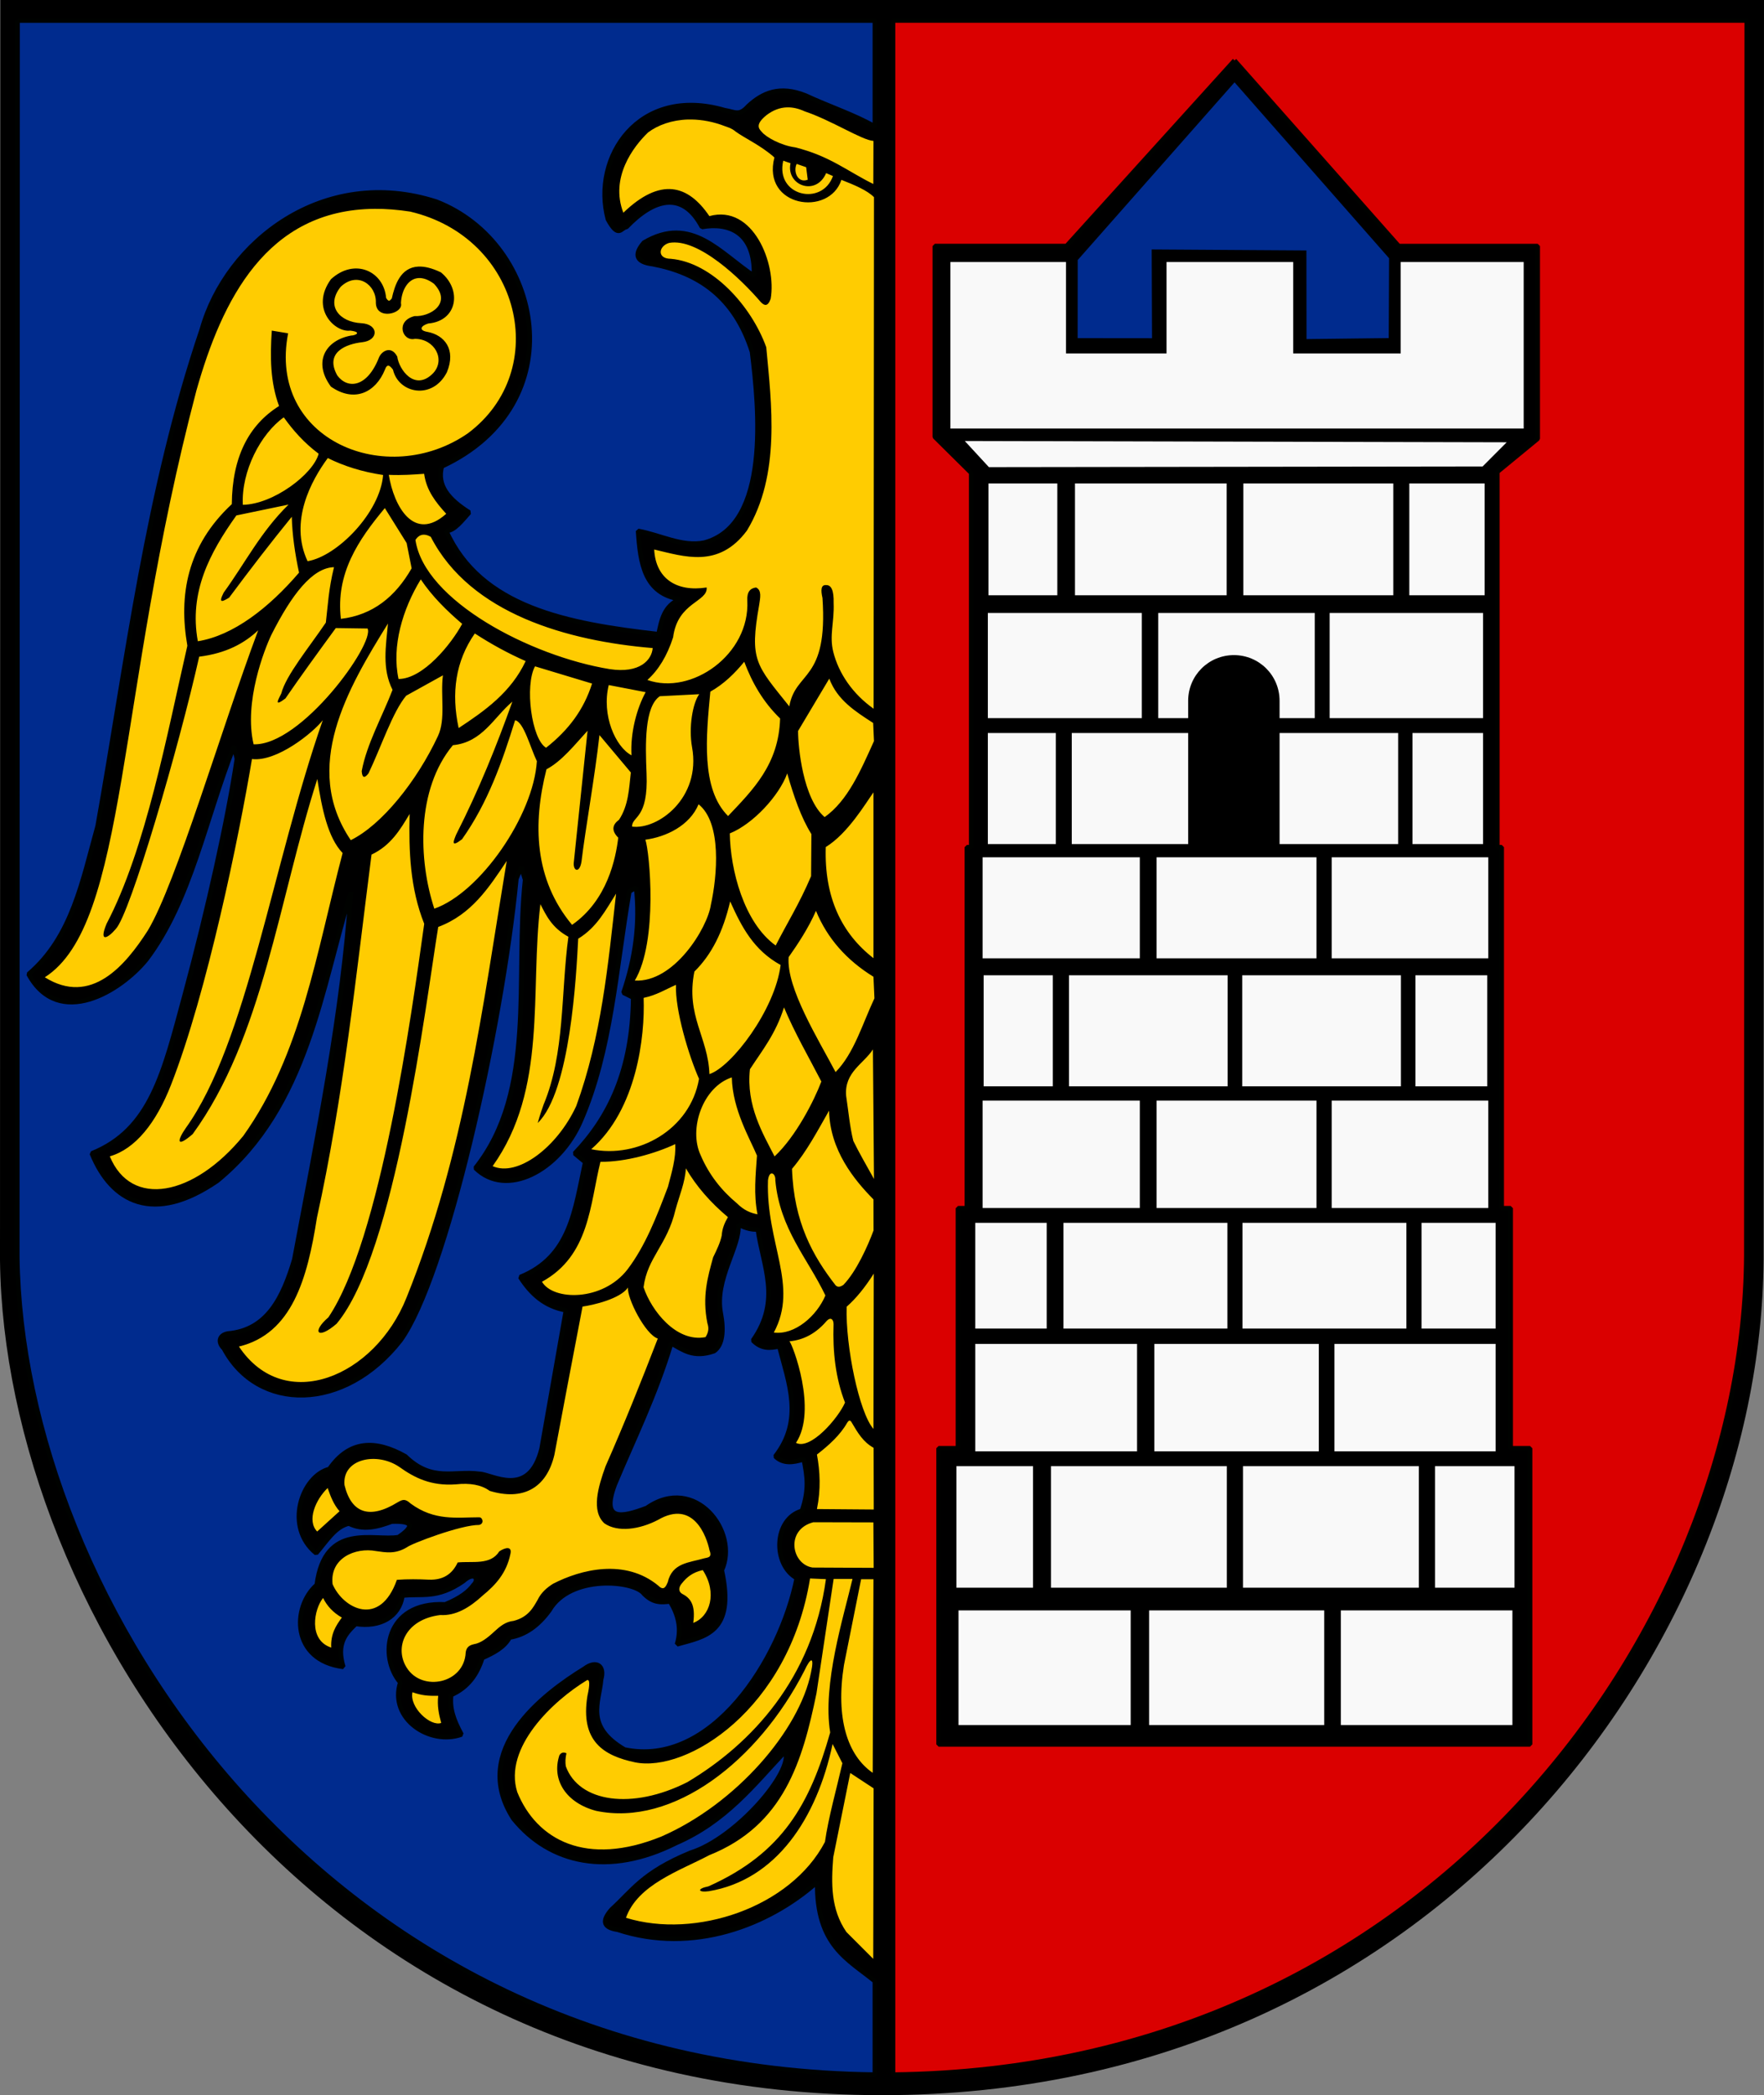 <?xml version="1.0" encoding="UTF-8" standalone="no"?>
<!-- Created with Inkscape (http://www.inkscape.org/) -->

<svg
   xmlns:dc="http://purl.org/dc/elements/1.1/"
   xmlns:cc="http://creativecommons.org/ns#"
   xmlns:rdf="http://www.w3.org/1999/02/22-rdf-syntax-ns#"
   xmlns:svg="http://www.w3.org/2000/svg"
   xmlns="http://www.w3.org/2000/svg"
   version="1.1"
   width="736.364"
   height="874.281"
   id="svg2">
  <rect width="100%" height="100%" fill="#808080" stroke="none"/>
  <defs
     id="defs4" />
  <g
     transform="translate(-7.235,-82.507)"
     id="layer1">
    <g
       id="g3850">
      <g
         transform="translate(-783.932,0)"
         id="g3073">
        <path
           d="m 791.312,82.507 -0.145,525.719 0.005,0.414 c 1.759,145.562 128.313,348.158 368.234,348.149 230.631,-0.008 366.982,-187.995 367.945,-348.562 l 0.18,-525.719 z"
           id="path3405"
           style="fill:#000000;stroke:none" />
        <g
           id="g3918">
          <path
             d="m 1163.938,91.062 0,857.156 C 1387.311,945.766 1519.218,762.873 1520.156,606.5 l 0.188,-515.438 -356.406,0 z M 1306.5,107.75 l 68.531,77.438 58.031,0 0,80.375 -16.844,13.844 0,156.625 1.812,0 0,150.656 3.75,0 0,100.156 8.094,0 0,123.562 -246.906,0 0,-123.562 8.094,0 0,-100.156 3.719,0 0,-150.656 1.813,0 0,-156.188 -15.188,-15.031 0,-79.625 54.969,0 70.125,-77.438 z"
             id="rect3792"
             style="fill:#da0000;fill-opacity:1;stroke:#000200;stroke-width:1.91;stroke-linecap:round;stroke-linejoin:bevel;stroke-miterlimit:10;stroke-opacity:1;stroke-dasharray:none" />
          <path
             d="m 1241.012,223.613 0.032,-32.597 65.468,-74.154 64.513,73.415 -0.144,33.312 -34.321,0.417 -0.045,-36.988 -64.587,-0.417 0.145,37.044 z"
             id="path3825"
             style="fill:#002b8e;fill-opacity:1;stroke:none" />
          <path
             d="m 1187.906,191.844 0,69.5 239.313,0 0,-69.5 -51.344,0 0,38.156 -44.875,0 0,-38.156 -52.875,0 0,38.156 -41.969,0 0,-38.156 -48.25,0 z m 6,74.688 10.063,10.906 206.094,-0.281 10.062,-10.094 -226.219,-0.531 z m 9.875,17.719 0,46.656 28.75,0 0,-46.656 -28.75,0 z m 36.125,0 0,46.656 63.313,0 0,-46.656 -63.313,0 z m 70.281,0 0,46.656 62.594,0 0,-46.656 -62.594,0 z m 69.281,0 0,46.656 31.437,0 0,-46.656 -31.437,0 z m -175.938,54.031 0,43.906 64.281,0 0,-43.906 -64.281,0 z m 71.125,0 0,43.906 12.5,0 0,-7.25 c 0,-10.567 8.527,-19.062 19.094,-19.062 10.567,0 19.062,8.496 19.062,19.062 l 0,7.25 14.688,0 0,-43.906 -65.344,0 z m 71.563,0 0,43.906 64.031,0 0,-43.906 -64.031,0 z m -142.688,50.094 0,46.344 28.375,0 0,-46.344 -28.375,0 z m 35.031,0 0,46.344 48.594,0 0,-46.344 -48.594,0 z m 86.75,0 0,46.344 49.5,0 0,-46.344 -49.5,0 z m 55.469,0 0,46.344 29.469,0 0,-46.344 -29.469,0 z m -179.437,51.875 0,42.156 65.625,0 0,-42.156 -65.625,0 z m 72.625,0 0,42.156 66.75,0 0,-42.156 -66.75,0 z m 73.094,0 0,42.156 65.375,0 0,-42.156 -65.375,0 z m -145.281,49.219 0,46.344 28.875,0 0,-46.344 -28.875,0 z m 35.625,0 0,46.344 66.219,0 0,-46.344 -66.219,0 z m 72.313,0 0,46.344 66.25,0 0,-46.344 -66.25,0 z m 72.312,0 0,46.344 29.969,0 0,-46.344 -29.969,0 z m -180.687,52.312 0,44.812 65.625,0 0,-44.812 -65.625,0 z m 72.625,0 0,44.812 66.75,0 0,-44.812 -66.75,0 z m 73.094,0 0,44.812 65.375,0 0,-44.812 -65.375,0 z m -148.781,51 0,44.125 29.813,0 0,-44.125 -29.813,0 z m 36.813,0 0,44.125 68.437,0 0,-44.125 -68.437,0 z m 74.719,0 0,44.125 68.438,0 0,-44.125 -68.438,0 z m 74.75,0 0,44.125 30.938,0 0,-44.125 -30.938,0 z m -186.281,50.531 0,44.812 67.531,0 0,-44.812 -67.531,0 z m 74.75,0 0,44.812 68.656,0 0,-44.812 -68.656,0 z m 75.188,0 0,44.812 67.281,0 0,-44.812 -67.281,0 z m -157.813,51 0,50.719 31.969,0 0,-50.719 -31.969,0 z m 39.469,0 0,50.719 73.406,0 0,-50.719 -73.406,0 z m 80.156,0 0,50.719 73.406,0 0,-50.719 -73.406,0 z m 80.156,0 0,50.719 33.188,0 0,-50.719 -33.188,0 z m -198.906,60.188 0,47.844 71.875,0 0,-47.844 -71.875,0 z m 79.563,0 0,47.844 73.094,0 0,-47.844 -73.094,0 z m 80.031,0 0,47.844 71.625,0 0,-47.844 -71.625,0 z"
             id="rect3827"
             style="fill:#f9f9f9;fill-opacity:1;fill-rule:evenodd;stroke:none" />
        </g>
        <path
           d="m 798.5,91.062 -0.125,515.438 0,0.406 c 1.712,141.696 126.029,338.515 358,341.312 l 0,-38.969 c -11.058,-9.168 -24.465,-14.745 -24.062,-41.406 -20.294,18.071 -52.022,30.215 -83.312,19.906 -6.723,-0.998 -6.25,-4.24 -2.438,-8.531 8.578,-7.732 12.658,-15.247 32.906,-23.594 18.973,-5.9 43.279,-34.134 39.437,-42.25 -13.211,14.044 -24.777,29.172 -45.531,38.188 -28.001,14.081 -52.672,8.625 -67.875,-10.156 -18.489,-28.595 12.437,-52.032 29.656,-62.594 4.873,-3.685 8.579,-1.252 6.938,4.469 -0.819,9.755 -6.841,19.526 9.75,29.281 36.252,7.697 65.108,-37.415 71.937,-71.531 -10.114,-5.571 -9.77,-24.641 2.156,-28.062 3.078,-8.906 2.159,-14.548 0.75,-21.531 -4.482,1.44 -8.673,1.929 -11.844,-1.219 11.918,-15.31 5.554,-30.628 1.625,-45.938 -3.658,0.82 -7.311,1.287 -10.969,-2.438 11.984,-16.924 4.079,-31.255 2.031,-46.344 -2.126,0.198 -4.712,-0.253 -8.156,-2.031 0.872,9.158 -10.033,22.839 -7.344,37 1.371,7.217 0.871,13.309 -2.812,15.844 -8.704,3.029 -12.969,-0.584 -17.875,-3.25 -6.68,22.002 -15.687,40.097 -23.563,58.938 -5.772,15.544 2.901,13.739 13.406,9.75 20.097,-14.081 38.684,9.953 31.281,26 5.762,26.29 -7.197,27.62 -18.688,30.906 2.036,-6.708 0.385,-12.484 -2.844,-17.875 -3.459,0.308 -6.869,0.924 -10.969,-3.25 -3.967,-5.523 -30.708,-8.12 -39.438,6.906 -4.604,6.33 -10.072,10.328 -16.656,11.375 -2.148,4.079 -6.624,6.404 -11.375,8.531 -2.122,6.751 -5.881,12.305 -13,15.438 -0.654,5.572 0.935,10.29 4.312,16.5 -12.993,4.736 -30.399,-6.424 -25.531,-21.719 -9.043,-10.498 -6.575,-33.792 18.75,-32.562 6.568,-2.71 9.848,-5.415 11.812,-8.125 2.444,-2.312 0.526,-5.903 -4.312,-1.562 -10.997,7.605 -17.38,5.029 -25.375,6.031 -1.239,8.877 -9.366,13.383 -19.5,11.781 -4.143,4.006 -8.151,8.117 -5.188,17.938 -21.703,-2.699 -21.546,-24.983 -11.062,-34.188 3.406,-26.468 23.826,-18.151 34.125,-19.938 6.25,-4.267 6.733,-6.849 -2.844,-6.5 -5.961,2.234 -11.914,3.794 -17.875,0.812 -5.713,1.287 -9.241,7.196 -13.656,12.375 -13.448,-10.918 -6.008,-32.241 5.531,-35.125 8.412,-12.183 19.319,-12.223 31.688,-5.281 11.195,10.916 20.307,5.855 30.906,7.312 5.045,0.018 20.775,10.685 26,-10.562 L 1027.438,629.25 c -9.004,-1.6 -14.693,-6.983 -19.094,-13.844 21.022,-8.5 22.78,-27.892 27.125,-47.938 l -4.375,-3.656 c 14.148,-14.8 24.082,-34.433 24.406,-65.031 l -4.062,-2.031 c 4.914,-14.317 6.97,-28.929 5.281,-43.906 l -2.844,1.625 c -5.632,32.451 -7.491,66.464 -20.344,95.906 -8.891,20.539 -31,32.279 -43.875,19.531 25.72,-32.36 16.344,-79.165 20.719,-120.312 l -1.625,-5.281 -2.031,4.875 c -6.117,62.831 -29.372,166.437 -48.375,192.656 -23.373,29.941 -59.549,29.906 -73.719,3.344 -2.6,-2.532 -2.104,-5.56 1.719,-6.219 16.465,-1.441 22.977,-15.067 27.688,-30.875 9.667,-51.44 20.272,-103.048 23.594,-153.219 -12.302,39.33 -17.876,89.288 -55.688,120.312 -26.563,18.32 -44.089,9.118 -52.438,-11.375 24.687,-9.921 30.012,-33.667 38.844,-66.344 9.783,-36.197 18.027,-73.573 21.719,-98.281 l -1.219,-5.281 c -11.883,29.93 -18.081,64.595 -36.594,89 -10.723,13.221 -36.593,29.149 -49.156,6.094 18.218,-15.435 22.548,-39.193 28.844,-61.781 12.395,-69.565 20.709,-140.027 43.5,-207.281 10.208,-36.432 50.845,-68.49 97.938,-53.25 44.539,17.321 57.957,84.479 2.219,110.438 -2.111,7.953 2.712,13.701 11.438,19.219 -2.892,3.155 -6.09,7.626 -9.594,7.719 14.347,31.887 50.407,38.75 88.625,43.094 1.224,-5.854 2.267,-11.797 8.938,-14.625 -14.919,-2.368 -16.587,-15.116 -17.469,-28.469 9.213,1.641 18.412,6.8 27.625,4.875 27.732,-7.363 22.828,-56.238 19.938,-79.656 -7.273,-22.875 -22.408,-32.92 -41.469,-36.562 -6.744,-0.832 -8.108,-3.783 -3.656,-8.969 19.864,-11.788 31.885,4.712 45.937,13.844 0.541,-18.406 -10.727,-22.311 -21.719,-20.375 -8.214,-15.488 -20.292,-11.676 -31.531,0.031 -2.25,0.132 -3.216,5.067 -7.719,-3.25 -6.918,-25.888 12.849,-55.981 48.75,-45.5 4.385,0.693 5.984,2.562 9.781,-1.656 5.972,-5.534 13.056,-8.817 23.969,-4.469 9.344,4.396 20.952,8.234 28.938,12.969 l 0,-44.281 -357.875,0 z"
           id="rect3790"
           style="fill:#002b8e;fill-opacity:1;stroke:#000200;stroke-width:1.91;stroke-linecap:round;stroke-linejoin:bevel;stroke-miterlimit:10;stroke-opacity:1;stroke-dasharray:none" />
        <path
           d="m 1119.656,127.312 c -3.028,0.093 -5.862,1.216 -8.531,3.25 -4.473,3.647 -3.512,5.405 -1.969,6.969 1.782,2.247 8.123,5.711 13.938,6.469 14.496,3.595 21.898,10.011 32.625,15.281 l 0.062,-17.969 c -4.899,-0.334 -17.275,-8.492 -28.719,-12.344 -2.59,-1.195 -5.051,-1.729 -7.406,-1.656 z m -41.25,5.062 c -6.781,0.186 -12.615,2.323 -16.719,5.406 -6.137,5.902 -15.956,18.841 -10.312,33.5 15.516,-14.937 27.015,-11.712 35.906,1.406 18.262,-5.043 28.139,19.912 25.594,34.5 -1.149,3.299 -2.57,2.982 -4.094,1.406 -8.181,-9.567 -26.198,-26.97 -38.312,-24.719 -4.413,1.32 -5.168,6.578 0.687,6.625 17.261,1.464 33.672,19.671 39.875,36.906 2.164,23.416 6.085,53.154 -8.062,76.5 -11.829,15.915 -26.175,10.822 -38.719,7.906 0.602,11.954 9.149,17.836 21.906,15.844 0.531,6.078 -12.136,6.086 -14,20.781 -2.517,7.802 -6.138,13.68 -10.75,17.812 18.376,6.542 42.836,-10.575 41.719,-33.094 -0.221,-3.697 1.243,-5.189 3.656,-5.5 2.473,1.17 1.716,4.356 1.281,7.344 -4.098,23.129 -1.31,24.901 12.594,42.281 2.564,-14.968 16.239,-10.269 13.844,-45.25 -0.715,-3.179 -0.718,-5.567 1.562,-5.375 2.126,-0.044 3.229,2.268 3.094,7.5 0.324,8.06 -1.891,13.516 -0.125,20.469 2.253,8.869 8.016,17.401 16.813,23.625 L 1156,164.781 c -2.861,-2.879 -8.139,-5.081 -13.594,-7.219 -5.136,15.571 -33.306,11.313 -27.969,-9.344 -5.666,-5.066 -12.421,-8.028 -16.281,-10.875 -1.519,-1.288 -2.843,-1.628 -4.219,-2.125 -4.946,-1.927 -9.738,-2.794 -14.156,-2.844 -0.46,-0.005 -0.923,-0.012 -1.375,0 z m 39.719,17.188 c -3.431,14.702 16.197,19.22 20.75,6.406 l -2.844,-1.219 c -4.262,9.855 -16.824,5.12 -14.875,-4.125 l -3.031,-1.062 z m 5.594,1.344 c -1.565,3.33 0.588,8.179 4.625,6.594 l -0.656,-5.219 -3.969,-1.375 z m -176.188,18.75 c -45.097,0.332 -63.684,38.007 -74.375,75.812 -33.674,127.91 -28.472,222.606 -63.281,244.844 19.27,12.054 33.575,-4.826 43,-19.531 11.887,-19.806 30.56,-83.786 46.062,-125.25 -5.79,5.425 -13.322,9.585 -24.625,11 -8.416,37.522 -28.826,107.599 -34.875,113.688 -3.281,3.869 -7.138,5.817 -3.781,-2.25 16.343,-31.085 25.248,-79.116 33.719,-116 -3.679,-21.056 -0.168,-41.666 18.562,-59.094 0.15,-19.55 7.001,-32.951 19.719,-40.938 -3.69,-9.911 -3.774,-20.608 -3.031,-31.469 l 6.812,1.125 c -8.647,44.69 41.373,65.085 75.062,41.719 35.146,-26.272 22.067,-81.644 -24.094,-92.5 -5.254,-0.806 -10.21,-1.191 -14.875,-1.156 z M 965.812,193.75 c 2.51,-0.111 5.594,0.574 9.406,2.406 8.887,7.237 6.912,20.301 -5.281,21.344 -3.189,0.969 -4.033,2.855 -0.469,3.469 7.236,1.295 12.196,7.348 8.25,16.875 -5.986,11.717 -20.183,8.921 -22.5,-1.062 -1.242,-1.723 -2.45,-2.703 -3.375,0 -3.78,9.319 -12.605,13.972 -22.531,7.062 -7.641,-10.34 -2.232,-19.376 8.406,-21.312 1.798,0.001 4.773,-1.467 -0.375,-2.062 -6.307,0.865 -16.886,-9.178 -8.031,-21.438 9.938,-9.097 22.098,-3.318 23.031,7.781 1.258,2.144 1.72,0.818 2.375,0.25 1.208,-5.447 3.564,-12.978 11.094,-13.312 z m 0.25,4.781 c -4.604,0.142 -7.309,5.192 -7.531,10.5 1.178,4.348 -10.302,7.313 -10.469,-0.156 0.297,-7.468 -7.641,-13.297 -14.656,-6.719 -6.425,8.001 -0.504,14.758 8.562,15.219 7.418,0.399 7.386,7.204 0.375,7.938 -6.538,0.716 -15.812,4.168 -10.375,13.875 4.237,5.742 12.456,5.218 17.438,-7.594 1.165,-2.668 5.104,-5.008 7.594,-0.281 0.645,5.263 7.298,14.849 15.031,6.875 5.219,-5.681 0.551,-14.319 -7.688,-14.281 -5.235,1.213 -8.261,-7.499 -0.094,-9.5 6.345,0.373 15.901,-5.238 8.062,-13.5 -2.349,-1.731 -4.448,-2.431 -6.25,-2.375 z m -56.438,58.125 c -9.605,6.832 -17.767,22.423 -17.094,36.5 12.666,-0.169 29.404,-12.789 31.656,-21.312 -6.13,-4.584 -10.674,-9.763 -14.562,-15.188 z m 18.375,17 c -6.867,9.287 -16.218,26.452 -8.438,43.031 12.289,-1.993 30.313,-20.275 31.531,-35.969 -8.888,-1.317 -16.455,-3.777 -23.094,-7.062 z m 40.219,6.562 c -4.572,0.316 -9.071,0.675 -14.75,0.438 2.107,13.112 10.498,28.293 23.969,16.25 -4.312,-4.731 -8.279,-9.709 -9.219,-16.688 z m -56.594,12.844 -21.781,4.531 c -11.102,15.585 -19.842,31.962 -16.094,52.5 14.761,-2.348 29.612,-13.881 42.25,-28.625 -1.712,-8.003 -2.833,-15.814 -3.031,-23.312 -8.717,10.705 -17.439,22.035 -26.156,33.75 -2.384,1.419 -4.824,2.893 -2.281,-2.094 8.941,-12.285 15.443,-25.368 27.094,-36.75 z m 40.188,1.469 C 940.673,307.851 931.248,321.891 933.469,340.75 946.824,339.158 956.244,331.477 963,319.656 l -2.094,-10.562 -9.094,-14.562 z m 16.406,11.094 c -1.426,-0.045 -2.645,0.672 -3.625,2.188 3.695,25.308 48.016,48.509 81.062,53.906 12.722,1.939 17.601,-3.925 17.969,-8.781 -35.367,-2.945 -76.103,-14.259 -92.625,-46.406 -1.016,-0.588 -1.926,-0.88 -2.781,-0.906 z m -37.625,13.562 c -8.996,0.215 -17.665,11.398 -26.156,28.25 -2.829,5.922 -11.565,28.02 -7.406,45.656 19.863,0.686 50.785,-42.206 47.562,-48.312 l -13.25,-0.188 c -7.573,10.352 -14.954,20.519 -21.031,29.375 -5.147,3.883 -2.848,0.299 -1.719,-2.094 1.894,-7.511 11.658,-19.302 18.594,-29.562 0.877,-7.359 1.132,-13.902 3.406,-23.125 z m 36.219,5.094 c -7.621,12.452 -12.2,27.94 -9.281,41.562 10.341,-0.019 22.14,-14.756 26.562,-23 -6.448,-5.507 -12.474,-11.414 -17.281,-18.562 z M 953.125,342.688 c -16.9,27.206 -36.133,59.958 -15.531,90.406 12.894,-6.331 27.546,-24.531 36.375,-43.406 3.362,-7.133 0.998,-16.877 2.094,-25.375 l -15.344,8.5 c -5.687,6.802 -10.487,21.505 -15.719,32.406 -1.705,2.211 -2.654,1.905 -2.844,-0.938 2.107,-11.307 8.507,-22.6 12.875,-33.906 -4.49,-8.871 -2.736,-18.333 -1.906,-27.688 z m 36.25,4.156 c -8.086,11.606 -9.889,24.891 -6.75,39.469 10.917,-7.181 21.893,-14.947 27.969,-27.938 -7.163,-3.164 -14.236,-6.994 -21.219,-11.531 z m 112.469,11.812 c -3.995,4.866 -8.481,9.283 -14.156,12.469 -1.753,18.563 -4,40.569 7.406,51.906 10.389,-10.951 21.173,-21.565 21.719,-40.719 -7.171,-6.943 -11.727,-15.029 -14.969,-23.656 z M 1014.5,360.562 c -4.375,8.037 -1.439,30.458 4.625,33.969 9.438,-7.428 15.77,-15.942 19.188,-26.781 L 1014.5,360.562 z m 122.844,5.125 -13.031,21.844 c -0.013,6.645 2.058,28.269 11.094,35.938 9.667,-6.836 15.034,-19.407 20.594,-31.719 l -0.344,-7.562 c -7.452,-4.817 -14.978,-9.565 -18.312,-18.5 z m -92.063,2.688 c -3.079,12.568 2.818,25.832 9.5,29.312 -0.546,-9.458 2.241,-19.65 5.906,-26.344 l -15.406,-2.969 z m 37.781,3.812 -16.469,0.844 c -6.416,4.398 -6.05,19.872 -5.531,32.25 0.801,19.137 -6.086,17.68 -6.062,22.156 10.704,1.427 28.913,-11.906 25.062,-33.125 -1.505,-8.294 0.279,-18.467 3,-22.125 z m -78,3.094 c -7.83,6.597 -12.51,16.994 -24.844,18.188 -15.312,18.398 -14.447,47.845 -7.75,68.219 19.147,-6.703 41.406,-38.902 42.812,-61.562 -2.739,-5.592 -5.457,-16.41 -9.094,-17.062 -5.369,17.285 -11.311,34.363 -22.156,49.656 -4.815,3.695 -3.554,0.791 -2.469,-1.906 9.565,-18.796 16.953,-37.238 23.5,-55.531 z m -79.156,7.75 c -3.957,5.128 -19.113,17.454 -29.562,16.219 -5.32,31.898 -18.713,97.429 -33.781,135.938 -6.217,15.889 -14.9,26.768 -25.562,29.844 8.918,21.666 34.971,16.777 55.719,-8.531 24.252,-34.001 30.471,-76.265 41.469,-118.031 -6.13,-6.389 -8.615,-18.244 -10.562,-30.906 -16.124,50.329 -22.708,107.915 -52.031,148.188 -6.947,5.998 -6.502,2.664 -2.875,-2.531 25.591,-35.626 36.3,-110.505 57.188,-170.188 z m 110.531,4.406 c -5.483,5.98 -10.707,12.657 -17.156,16.094 -5.768,22.749 -5.127,45.937 10.688,64.906 14.793,-10.278 18.233,-27.759 19.281,-36.375 -2.94,-2.934 -2.515,-5.394 0.344,-7.5 3.927,-6.003 4.156,-12.922 4.906,-19.719 L 1041.406,389.25 c -1.879,17.068 -5.976,39.794 -7.5,52.781 -0.795,5.068 -3.575,3.951 -3.219,0.375 l 5.75,-54.969 z m 83.344,17.812 c -3.392,9.38 -14.33,21.153 -23.969,25.031 0.242,15.166 5.843,37.187 19.156,46.781 4.925,-9.654 9.857,-17.37 14.781,-28.938 l 0.125,-17.562 c -4.287,-6.821 -7.355,-15.782 -10.094,-25.312 z m 36,7.906 c -3.304,4.616 -10.688,17.168 -19.906,22.812 -0.66,20.928 6.53,35.974 19.906,46.375 l 0,-69.188 z m -73,4.969 c -3.76,9.003 -13.685,13.641 -22.219,14.781 1.761,4.86 5.404,42.315 -4.406,58.781 16.348,0.927 30.325,-21.916 31.75,-31.594 2.671,-12.116 4.62,-34.166 -5.125,-41.969 z m -120.625,4.031 c -3.925,6.566 -7.846,13.159 -15.906,16.969 -6.479,50.632 -11.738,101.376 -22.781,151.5 -3.998,25.579 -10.431,48.427 -32.562,53.781 19.004,28.485 56.769,12.68 69.938,-20.375 24.291,-60.258 31.725,-121.317 41.844,-182.25 -7.42,11.073 -14.63,22.302 -28.594,27.531 -5.262,32.35 -17.801,136.157 -42.406,165.562 -7.986,6.929 -10.515,3.412 -3.438,-2.656 21.838,-32.384 34.681,-126.245 40,-164.219 -5.908,-14.845 -6.468,-30.301 -6.094,-45.844 z m 86.188,33.25 c -4.329,6.838 -8.008,14.059 -15.813,18.812 -0.792,15.232 -3.28,63.819 -16.906,76.906 0.586,-1.925 0.576,-2.298 2.438,-7.625 9.005,-21.511 7.186,-46.644 10.375,-70.094 -6.995,-3.8 -9.374,-9.134 -11.688,-13.594 -4.435,36.741 3.055,77.108 -19.938,109.312 10.317,4.622 26.876,-7.731 34.906,-25.094 10.513,-28.922 13.265,-58.809 16.625,-88.625 z m 47.625,3.25 c -2.97,12.66 -7.709,22.158 -14.938,29.281 -3.693,18.38 5.754,27.401 6.281,42.781 9.218,-3.009 27.371,-26.741 29.719,-45.531 -11.117,-6.11 -16.207,-15.661 -21.062,-26.531 z m 35.812,3.938 c -3.035,7.019 -7.652,14.015 -11.406,19.312 -1.04,12.841 12.515,34.518 19.594,47.969 7.71,-7.795 11.251,-20.244 16.219,-30.781 l -0.406,-9 c -11.136,-6.864 -19.254,-15.95 -24,-27.5 z m -58.437,30.875 c -4.381,1.913 -8.082,4.302 -13.5,5.438 0.606,16.288 -2.93,46.652 -21.875,63.156 19.439,4.024 41.333,-8.09 45,-29.375 -4.213,-9.42 -10.056,-28.7 -9.625,-39.219 z m 45.094,9.406 c -3.487,11.118 -9.101,17.955 -14.219,25.812 -1.656,15.22 5.443,26.904 10.281,36.375 8.87,-8.264 16.527,-23.284 19.531,-31.25 -5.297,-10.248 -11.077,-20.169 -15.594,-30.938 z m 37.125,17.531 c -3.84,6.014 -12.011,9.475 -11.188,19.375 0.957,6.322 1.529,13.005 3,18.812 2.107,4.366 5.784,10.801 8.625,15.875 l -0.438,-54.062 z m -58.906,11.688 c -12.058,3.913 -18.18,21.453 -13,32.5 3.495,8.175 8.778,14.771 15.156,20.062 2.875,2.854 5.601,4.012 8.562,4.562 -1.668,-8.365 -0.769,-16.412 -0.219,-24.5 -2.893,-6.99 -10.218,-19.156 -10.5,-32.625 z m 40.594,13.875 c -4.801,8.384 -9.292,16.998 -15.469,24.281 0.765,22.324 8.723,36.407 18.188,48.594 1.063,1.062 2.156,0.516 3.219,-0.125 5.436,-5.553 10.256,-16.334 12.625,-22.75 L 1155.781,583 c -8.104,-8.218 -18.144,-20.499 -18.531,-37.031 z m -64.219,13.969 c -8.267,3.872 -20.645,7.478 -31.219,7.375 -4.432,17.83 -4.499,39.136 -24.406,50.062 4.716,7.958 25.298,8.224 35.656,-5.094 7.5,-9.848 12.265,-22.169 16.938,-34.562 1.576,-6.019 3.41,-12.086 3.031,-17.781 z m 4.438,10.094 c -0.287,5.781 -2.768,11.563 -4.344,17.344 -3.42,14.643 -11.741,19.844 -13.312,32.281 3.283,9.777 13.664,23.145 25.875,20.812 1.457,-2.28 1.335,-4.08 0.781,-5.75 -2.267,-11.282 0.148,-19.338 2.375,-27.531 1.473,-3.035 2.966,-6.059 3.594,-9.094 0.201,-3.039 1.28,-5.474 2.594,-7.688 -7.303,-6.14 -13.15,-12.79 -17.562,-20.375 z m 35.812,2.125 c -0.651,0.043 -1.309,0.895 -1.531,2.969 -0.858,26.391 12.97,43.851 2.438,63.438 8.814,1.14 17.974,-7.001 21.531,-15.469 -7.479,-15.667 -19.006,-27.633 -20.906,-48.062 0.136,-1.663 -0.694,-2.93 -1.531,-2.875 z m 42.625,41.812 c -3.624,5.741 -7.4,10.383 -11.312,13.812 -0.51,16.47 5.212,44.183 11.187,51 l 0.125,-64.812 z m -102.594,5.812 c -3.27,4.748 -14.614,7.349 -18.969,7.938 -3.922,20.622 -8.169,42.584 -11.75,61.844 -3.326,14.197 -13.387,19.221 -27.031,15.062 -3.427,-2.53 -8.2,-3.36 -14.094,-2.719 -10.426,0.779 -17.351,-2.8 -23.594,-7.25 -9.277,-6.394 -23.927,-3.53 -22.906,7.531 2.82,11.663 10.364,14.474 22.125,7.25 2.057,-1.177 3.14,-1.688 5.469,0.469 10.012,7.373 19.221,5.756 28.562,5.75 1.468,-0.133 2.36,2.642 0.062,3.188 -7.551,-0.086 -28.543,7.876 -30.25,9.375 -4.907,2.899 -8.746,2.074 -12.781,1.531 -8.762,-1.657 -19.404,3.014 -18.156,13.812 4.403,10.224 19.739,18.287 26.844,-1.812 4.554,-0.335 8.973,-0.277 13.344,-0.062 6.056,0.231 9.836,-2.454 12.031,-7.188 6.226,-0.649 13.678,1.249 17.375,-4.625 2.635,-1.759 5.435,-2.19 4.625,1.125 -1.622,7.96 -6.233,12.935 -11.5,17.25 -5.531,5.1 -11.334,8.586 -17.781,8.188 -14.793,1.827 -19.302,13.757 -13.938,22.062 6.447,10.106 23.951,6.537 24.562,-6.406 0.209,-1.61 0.918,-2.985 3.5,-3.5 2.82,-0.45 5.649,-2.642 8.469,-5.281 2.346,-2.14 4.632,-4.104 8.063,-4.438 6.1,-1.589 8.137,-5.531 9.969,-8.719 1.493,-3.106 3.848,-5.107 6.438,-6.75 11.65,-6.035 30.112,-10.638 43.938,0.75 2.426,2.445 3.243,0.232 3.969,-1.406 1.877,-8.161 8.982,-8.135 15.188,-9.969 1.463,-0.387 3.475,-0.237 2.25,-3.312 -1.187,-5.809 -6.681,-21.351 -21.469,-12.75 -7.731,4.052 -16.882,5.303 -22.406,1.469 -5.576,-5.143 -2.664,-15.138 0.469,-23.812 7.671,-17.375 14.844,-35.235 21.812,-53.312 -5.228,-1.679 -12.922,-16.92 -12.438,-21.281 z m 84.5,13.031 c -0.424,-0.005 -0.95,0.26 -1.594,0.938 -4.194,4.902 -9.283,7.901 -15.5,8.469 1.249,1.191 11.808,28.673 2.719,42.375 6.066,3.144 17.639,-10.295 20.469,-16.812 -3.935,-10.13 -5.175,-21.146 -4.781,-32.719 0.023,-0.934 -0.38,-2.24 -1.312,-2.25 z m 7.938,42.5 c -0.27,0.048 -0.585,0.318 -0.969,0.938 -2.93,5.143 -7.567,9.298 -12.594,13.219 1.318,7.122 1.669,14.574 0,22.75 l 23.719,0.188 -0.062,-25.75 c -4.387,-2.391 -6.672,-6.377 -9,-10.312 -0.316,-0.586 -0.644,-1.111 -1.094,-1.031 z m -217.812,28.125 c -5.102,4.931 -8.769,13.62 -4.375,18.156 l 9.344,-8.469 c -2.486,-2.796 -3.8,-6.351 -4.969,-9.688 z m 202.75,14.281 c -11.747,3.057 -9.177,17.572 -0.312,18.906 l 25.5,0.125 -0.125,-18.969 -25.062,-0.062 z m -46.156,19.969 c -4.245,0.919 -6.734,3.014 -8.687,5.5 -1.365,1.516 -1.582,3.324 -0.063,4.312 3.634,1.847 5.799,4.601 4.781,12.219 6.989,-2.62 10.15,-12.517 3.969,-22.031 z m 44.781,3.5 c -8.855,54.631 -51.416,81.143 -73.062,76.719 -13.076,-2.764 -22.931,-8.776 -19.875,-27.688 1.108,-4.997 0.95,-6.913 -0.125,-6.625 -14.274,8.633 -35.013,28.2 -29.156,46.75 8.093,19.907 28.771,31.314 60.219,18.5 31.09,-13.589 57.55,-44.278 62.406,-68.469 1.441,-6.657 -0.078,-6.537 -2.844,-0.562 -19.259,37.556 -54.701,65.095 -86.844,58.344 -12.299,-3.219 -18.792,-12.683 -15.344,-23.219 1.064,-1.739 2.618,-0.95 2.938,-0.812 -0.473,1.971 -0.514,3.749 -0.281,5.406 5.463,15.088 27.693,18.335 50.781,6.625 26.957,-16.041 52.221,-43.48 57.812,-84.688 l -6.625,-0.281 z m 9.844,0.188 -7.156,47.719 c -5.815,28.121 -13.505,55.072 -44.781,67.562 -11.986,6.38 -29.826,12.173 -34.75,26.125 29.06,8.97 68.768,-4.312 83.062,-31.656 1.471,-10.304 4.775,-21.849 7.281,-32.844 l -4.094,-8.031 c -6.56,31.007 -23.512,56.736 -51.656,61.438 -4.43,0.629 -5.237,-1.015 -0.156,-2.031 30.929,-13.82 42.366,-34.392 50.813,-64.219 -3.28,-20.17 5.584,-48.217 9.312,-64.062 l -7.875,0 z m 11.469,0.125 -7.156,35.781 c -3.543,22.274 1.458,37.752 12,45 l 0.312,-80.781 -5.156,0 z m -224.594,7.812 c -3.781,4.644 -6.297,17.549 3.406,20.719 -0.306,-5.604 1.934,-9.174 4.438,-12.531 -3.647,-2.072 -6.195,-4.831 -7.844,-8.188 z m 37.312,39.344 c -1.374,6.298 7.543,14.452 12,12.812 -1.021,-3.651 -1.726,-7.362 -1.25,-11.312 -4.432,0.076 -7.044,-0.195 -10.75,-1.5 z M 1146.094,822.344 1139,857.5 c -0.875,10.928 -1.067,21.708 5.5,31.219 l 11.188,11.188 0.156,-71.156 -9.75,-6.406 z"
           id="path3927"
           style="fill:#ffcc01;fill-opacity:1;stroke:none" />
      </g>
    </g>
  </g>
</svg>

